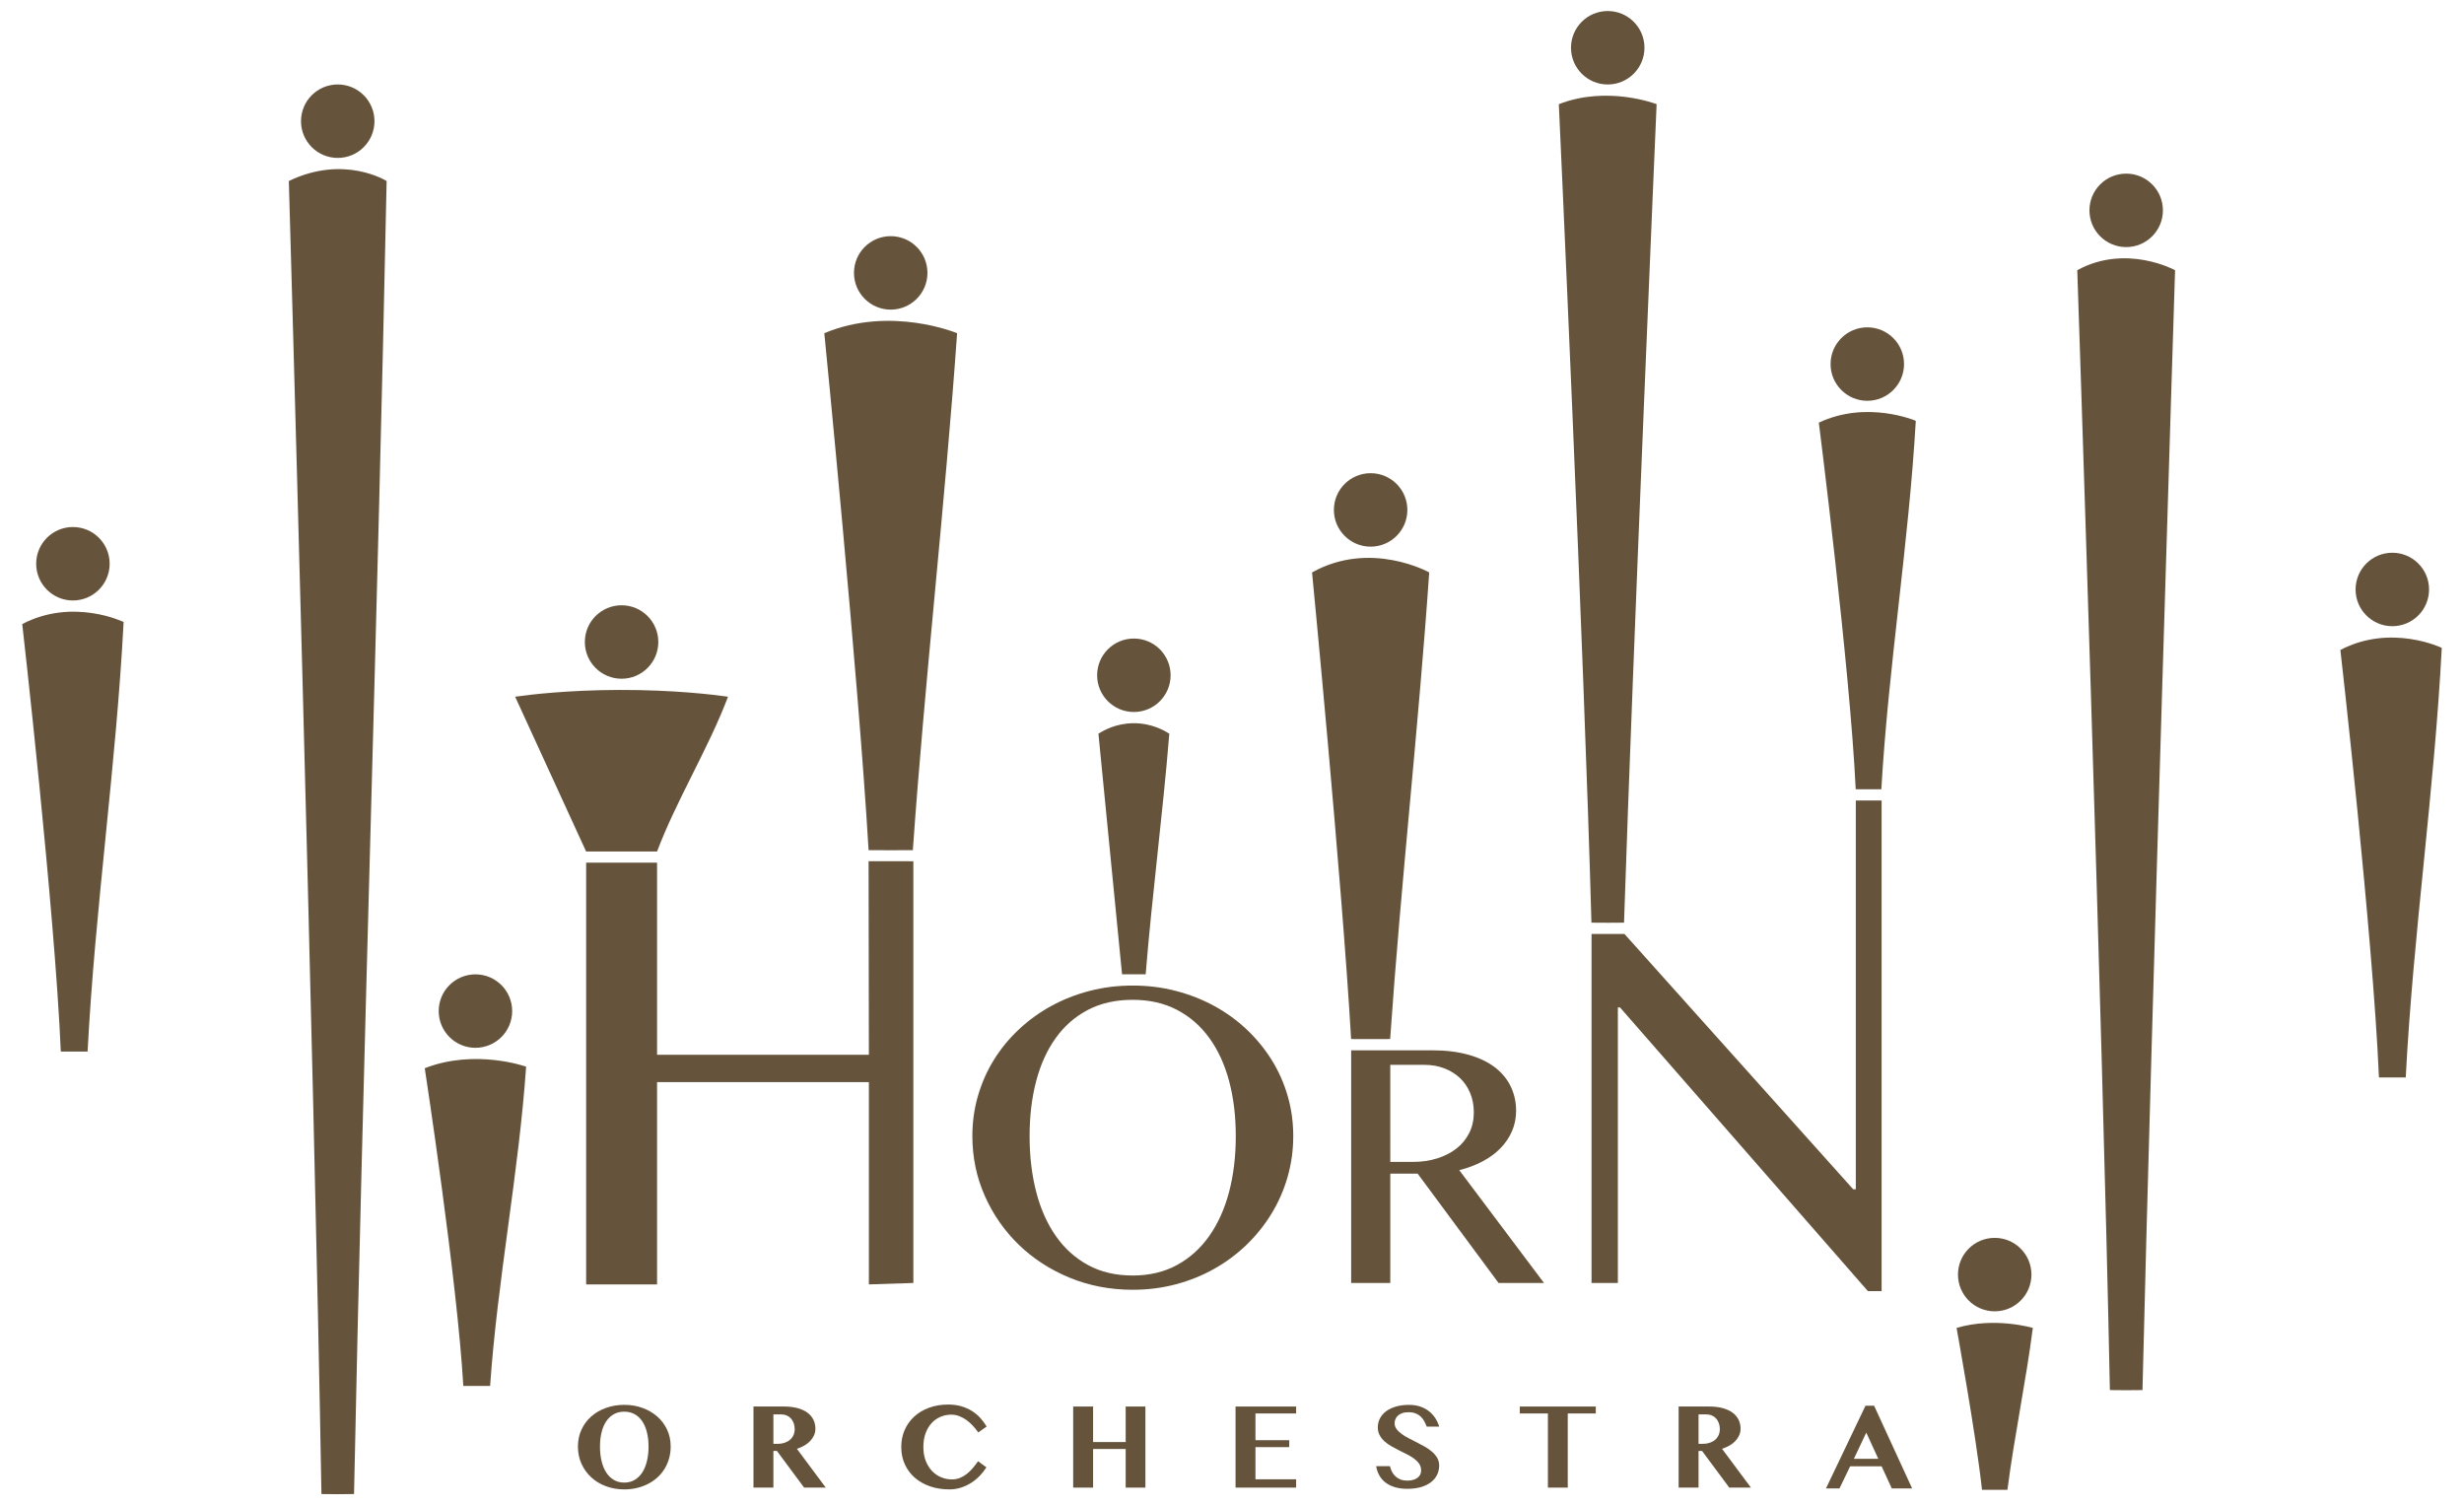 <?xml version="1.0" encoding="UTF-8"?> <svg xmlns="http://www.w3.org/2000/svg" xmlns:xlink="http://www.w3.org/1999/xlink" version="1.1" id="Слой_1" x="0px" y="0px" width="312.414px" height="190.852px" viewBox="0 0 312.414 190.852" xml:space="preserve"> <g> <path fill="#65543B" d="M79.152,188.845c-0.829,0-1.602-0.134-2.32-0.402c-0.718-0.267-1.339-0.643-1.865-1.126 c-0.526-0.482-0.939-1.056-1.24-1.72c-0.3-0.665-0.45-1.394-0.45-2.188c0-0.778,0.15-1.492,0.45-2.142 c0.301-0.649,0.714-1.206,1.24-1.671c0.526-0.465,1.147-0.826,1.865-1.084s1.491-0.387,2.32-0.387c0.829,0,1.601,0.13,2.316,0.391 c0.715,0.26,1.337,0.622,1.865,1.087c0.528,0.465,0.944,1.02,1.247,1.664c0.304,0.645,0.455,1.351,0.455,2.12 c0,0.545-0.068,1.06-0.204,1.543c-0.137,0.482-0.332,0.926-0.584,1.33c-0.253,0.404-0.556,0.766-0.91,1.084 c-0.354,0.319-0.749,0.589-1.186,0.811c-0.438,0.223-0.909,0.394-1.414,0.512C80.231,188.786,79.703,188.845,79.152,188.845 M79.152,187.981c0.5,0,0.942-0.115,1.326-0.345c0.385-0.23,0.706-0.547,0.964-0.951c0.257-0.405,0.453-0.886,0.587-1.445 c0.134-0.558,0.201-1.169,0.201-1.831c0-0.652-0.067-1.248-0.201-1.789c-0.134-0.541-0.33-1.006-0.587-1.395 c-0.258-0.389-0.579-0.692-0.964-0.91c-0.384-0.217-0.826-0.326-1.326-0.326c-0.505,0-0.95,0.109-1.334,0.326 c-0.384,0.218-0.706,0.521-0.963,0.91c-0.258,0.389-0.453,0.854-0.584,1.395c-0.131,0.541-0.197,1.137-0.197,1.789 c0,0.662,0.066,1.273,0.197,1.831c0.131,0.559,0.326,1.04,0.584,1.445c0.257,0.404,0.579,0.721,0.963,0.951 C78.202,187.866,78.647,187.981,79.152,187.981"></path> <path fill="#65543B" d="M95.534,178.337h3.867c0.667,0,1.249,0.07,1.747,0.209s0.913,0.333,1.243,0.583 c0.332,0.251,0.581,0.548,0.747,0.891c0.167,0.344,0.25,0.718,0.25,1.122c0,0.293-0.057,0.57-0.17,0.831 c-0.114,0.26-0.273,0.5-0.478,0.72c-0.204,0.22-0.452,0.414-0.743,0.584c-0.29,0.169-0.61,0.309-0.959,0.42l3.662,4.921h-2.745 l-3.449-4.648H98.06v4.648h-2.525V178.337z M98.06,183.068h0.546c0.307,0,0.593-0.043,0.856-0.129s0.49-0.208,0.683-0.368 c0.192-0.159,0.342-0.355,0.451-0.587c0.108-0.233,0.163-0.495,0.163-0.789c0-0.273-0.042-0.523-0.126-0.75 c-0.083-0.228-0.198-0.423-0.345-0.588c-0.146-0.164-0.323-0.292-0.53-0.383c-0.208-0.091-0.432-0.136-0.675-0.136H98.06V183.068z"></path> <path fill="#65543B" d="M117.076,183.47c0,0.667,0.101,1.256,0.303,1.766c0.202,0.511,0.471,0.94,0.805,1.286 c0.333,0.346,0.717,0.609,1.152,0.788c0.434,0.18,0.887,0.269,1.357,0.269c0.359,0,0.694-0.062,1.004-0.186 c0.311-0.123,0.602-0.291,0.872-0.504c0.27-0.212,0.525-0.457,0.762-0.735c0.238-0.278,0.465-0.571,0.682-0.88l1.055,0.774 c-0.229,0.364-0.502,0.715-0.824,1.054c-0.32,0.338-0.68,0.636-1.08,0.894c-0.399,0.258-0.834,0.464-1.304,0.618 s-0.968,0.231-1.493,0.231c-0.885,0-1.7-0.129-2.445-0.386c-0.746-0.258-1.389-0.622-1.93-1.092 c-0.541-0.47-0.962-1.035-1.266-1.694c-0.303-0.66-0.454-1.394-0.454-2.203c0-0.783,0.143-1.504,0.431-2.161 c0.288-0.657,0.694-1.224,1.217-1.702c0.523-0.478,1.15-0.85,1.88-1.118c0.731-0.268,1.538-0.402,2.423-0.402 c0.591,0,1.132,0.07,1.622,0.208c0.49,0.14,0.937,0.332,1.338,0.577c0.402,0.245,0.761,0.538,1.077,0.879 c0.316,0.342,0.595,0.717,0.838,1.126l-1.061,0.743c-0.219-0.308-0.455-0.599-0.71-0.872s-0.527-0.512-0.815-0.716 c-0.288-0.205-0.591-0.366-0.909-0.485c-0.319-0.119-0.65-0.179-0.993-0.179c-0.471,0-0.919,0.089-1.346,0.266 c-0.428,0.177-0.803,0.438-1.127,0.784c-0.323,0.347-0.581,0.775-0.772,1.286C117.172,182.214,117.076,182.803,117.076,183.47"></path> <polygon fill="#65543B" points="138.595,183.72 138.595,188.618 136.07,188.618 136.07,178.337 138.595,178.337 138.595,182.841 142.727,182.841 142.727,178.337 145.228,178.337 145.228,188.618 142.727,188.618 142.727,183.72 "></polygon> <polygon fill="#65543B" points="164.337,178.337 164.337,179.216 159.182,179.216 159.182,182.605 163.465,182.605 163.465,183.485 159.182,183.485 159.182,187.564 164.337,187.564 164.337,188.618 156.657,188.618 156.657,178.337 "></polygon> <path fill="#65543B" d="M178.448,188.77c-0.617,0-1.156-0.072-1.619-0.216c-0.462-0.144-0.855-0.343-1.178-0.595 c-0.324-0.253-0.582-0.555-0.774-0.906s-0.324-0.737-0.394-1.156h1.751c0.061,0.258,0.149,0.5,0.266,0.723 c0.115,0.223,0.263,0.417,0.443,0.582c0.179,0.165,0.392,0.295,0.637,0.389c0.245,0.093,0.529,0.14,0.853,0.14 c0.212,0,0.423-0.022,0.633-0.068c0.209-0.045,0.398-0.12,0.565-0.224c0.167-0.103,0.3-0.237,0.401-0.402 c0.101-0.164,0.152-0.368,0.152-0.611c0-0.303-0.078-0.574-0.235-0.812c-0.157-0.237-0.364-0.453-0.622-0.648 c-0.257-0.195-0.55-0.376-0.879-0.543c-0.329-0.167-0.665-0.335-1.008-0.504c-0.344-0.17-0.68-0.348-1.009-0.535 c-0.328-0.187-0.621-0.396-0.879-0.626c-0.258-0.23-0.465-0.491-0.622-0.782c-0.156-0.291-0.235-0.623-0.235-0.998 c0-0.409,0.09-0.787,0.269-1.134c0.18-0.346,0.438-0.647,0.778-0.903c0.338-0.255,0.752-0.455,1.243-0.599 c0.49-0.144,1.049-0.216,1.675-0.216c0.516,0,0.983,0.07,1.403,0.212c0.419,0.141,0.789,0.337,1.111,0.588 c0.32,0.249,0.59,0.543,0.807,0.879s0.384,0.696,0.5,1.08h-1.584c-0.091-0.242-0.198-0.475-0.319-0.697 c-0.121-0.223-0.27-0.417-0.447-0.584s-0.392-0.299-0.645-0.398c-0.252-0.098-0.553-0.148-0.902-0.148 c-0.328,0-0.605,0.043-0.83,0.129c-0.224,0.086-0.405,0.196-0.542,0.33c-0.136,0.134-0.235,0.283-0.295,0.447 c-0.061,0.165-0.091,0.325-0.091,0.482c0,0.272,0.08,0.52,0.242,0.743c0.162,0.222,0.376,0.429,0.641,0.621 c0.265,0.192,0.567,0.376,0.906,0.55c0.338,0.174,0.684,0.35,1.035,0.527c0.351,0.177,0.696,0.363,1.035,0.557 c0.338,0.195,0.64,0.408,0.905,0.641c0.266,0.232,0.479,0.49,0.642,0.773c0.161,0.283,0.242,0.601,0.242,0.955 c0,0.42-0.087,0.809-0.258,1.168c-0.172,0.359-0.427,0.671-0.766,0.936c-0.338,0.265-0.759,0.474-1.262,0.626 C179.685,188.694,179.105,188.77,178.448,188.77"></path> <polygon fill="#65543B" points="202.333,178.337 202.333,179.216 198.778,179.216 198.778,188.618 196.261,188.618 196.261,179.216 192.697,179.216 192.697,178.337 "></polygon> <path fill="#65543B" d="M212.836,178.337h3.867c0.667,0,1.249,0.07,1.747,0.209c0.498,0.139,0.913,0.333,1.243,0.583 c0.332,0.251,0.581,0.548,0.747,0.891c0.167,0.344,0.25,0.718,0.25,1.122c0,0.293-0.057,0.57-0.17,0.831 c-0.114,0.26-0.273,0.5-0.478,0.72c-0.204,0.22-0.452,0.414-0.743,0.584c-0.29,0.169-0.61,0.309-0.959,0.42l3.662,4.921h-2.745 l-3.449-4.648h-0.447v4.648h-2.525V178.337z M215.361,183.068h0.546c0.307,0,0.593-0.043,0.856-0.129s0.49-0.208,0.683-0.368 c0.192-0.159,0.342-0.355,0.451-0.587c0.108-0.233,0.163-0.495,0.163-0.789c0-0.273-0.042-0.523-0.126-0.75 c-0.083-0.228-0.198-0.423-0.345-0.588c-0.146-0.164-0.323-0.292-0.53-0.383c-0.208-0.091-0.432-0.136-0.675-0.136h-1.023V183.068z "></path> <path fill="#65543B" d="M237.62,178.232l4.822,10.492h-2.578l-1.289-2.805h-3.995l-1.35,2.805h-1.713l5.012-10.492H237.62z M235.057,184.964h3.093l-1.523-3.321L235.057,184.964z"></path> <path fill="#65543B" d="M254.523,188.9c-1.069,0.003-2.134,0.004-3.223,0c-0.734-6.838-3.223-20.529-3.223-20.529 c4.835-1.441,9.669,0,9.669,0C256.861,175.218,255.408,182.054,254.523,188.9"></path> <path fill="#65543B" d="M115.741,107.794c-1.862,0.008-3.717,0.014-5.612,0c-1.279-21.833-5.613-65.545-5.613-65.545 c8.419-3.531,16.837,0,16.837,0C119.812,64.109,117.282,85.934,115.741,107.794"></path> <path fill="#65543B" d="M145.262,123.536c-0.994,0.004-1.984,0.006-2.996,0c-0.998-10.168-1.996-20.336-2.995-30.504 c0.618-0.402,2.198-1.312,4.411-1.334c2.311-0.023,3.962,0.935,4.575,1.334C147.435,103.205,146.085,113.362,145.262,123.536"></path> <path fill="#65543B" d="M62.142,175.729c-1.127,0.005-2.25,0.009-3.398,0c-0.773-13.473-4.889-40.286-4.889-40.286 c6.426-2.508,12.853-0.197,12.853-0.197C65.774,148.736,63.075,162.239,62.142,175.729"></path> <path fill="#65543B" d="M176.26,131.742c-1.643,0.007-3.279,0.013-4.952,0c-1.128-19.707-4.952-59.163-4.952-59.163 c7.428-4.155,14.856,0,14.856,0C179.851,92.31,177.619,112.01,176.26,131.742"></path> <path fill="#65543B" d="M205.913,116.986c-1.371,0.013-2.737,0.022-4.133,0c-0.942-34.567-4.134-103.776-4.134-103.776 c6.2-2.422,12.4,0,12.4,0S207.048,82.375,205.913,116.986"></path> <path fill="#65543B" d="M83.31,107.961c-2.985,0.002-5.959,0.004-8.998,0c-2.999-6.541-5.998-13.083-8.997-19.624 c1.857-0.259,6.602-0.844,13.249-0.858c6.94-0.015,11.9,0.601,13.744,0.858C89.836,94.882,85.782,101.416,83.31,107.961"></path> <polygon fill="#65543B" points="83.31,137.206 83.31,162.852 74.318,162.852 74.318,109.382 83.31,109.382 83.31,133.738 110.166,133.738 110.128,109.192 115.807,109.2 115.807,162.671 110.166,162.852 110.166,137.206 "></polygon> <path fill="#65543B" d="M143.616,163.533c-2.855,0-5.52-0.511-7.995-1.53c-2.475-1.019-4.627-2.415-6.452-4.185 c-1.827-1.77-3.264-3.838-4.311-6.202c-1.047-2.364-1.571-4.89-1.571-7.578c0-1.762,0.236-3.458,0.709-5.089 c0.473-1.632,1.144-3.152,2.016-4.561c0.872-1.409,1.923-2.693,3.157-3.852c1.233-1.158,2.6-2.151,4.102-2.976 c1.501-0.824,3.124-1.464,4.866-1.919c1.743-0.454,3.569-0.681,5.479-0.681c1.909,0,3.736,0.227,5.479,0.681 c1.742,0.455,3.369,1.095,4.88,1.919c1.511,0.825,2.879,1.818,4.102,2.976c1.224,1.159,2.276,2.443,3.157,3.852 c0.88,1.409,1.557,2.929,2.03,4.561c0.473,1.631,0.709,3.327,0.709,5.089c0,1.78-0.236,3.5-0.709,5.159s-1.15,3.212-2.03,4.658 c-0.881,1.446-1.933,2.763-3.157,3.949c-1.223,1.186-2.591,2.207-4.102,3.059c-1.511,0.853-3.138,1.511-4.88,1.974 C147.352,163.3,145.525,163.533,143.616,163.533 M143.616,161.725c2.114,0,3.981-0.441,5.604-1.322 c1.622-0.881,2.989-2.11,4.102-3.688c1.112-1.577,1.951-3.441,2.517-5.594c0.565-2.152,0.848-4.508,0.848-7.069 c0-2.542-0.283-4.871-0.848-6.986c-0.566-2.116-1.405-3.939-2.517-5.47c-1.113-1.53-2.48-2.717-4.102-3.562 c-1.623-0.844-3.49-1.266-5.604-1.266c-2.151,0-4.037,0.422-5.659,1.266c-1.623,0.845-2.986,2.032-4.088,3.562 c-1.104,1.531-1.933,3.354-2.489,5.47c-0.557,2.115-0.835,4.444-0.835,6.986c0,2.561,0.278,4.917,0.835,7.069 c0.556,2.153,1.385,4.017,2.489,5.594c1.102,1.578,2.465,2.807,4.088,3.688C139.579,161.284,141.465,161.725,143.616,161.725"></path> <path fill="#65543B" d="M171.315,133.17h10.234c1.765,0,3.315,0.189,4.65,0.568c1.335,0.378,2.447,0.908,3.337,1.59 c0.89,0.683,1.561,1.495,2.014,2.436c0.452,0.942,0.678,1.969,0.678,3.082c0,0.919-0.174,1.78-0.522,2.581 c-0.349,0.801-0.839,1.524-1.469,2.169c-0.63,0.645-1.39,1.201-2.28,1.668c-0.89,0.468-1.869,0.835-2.937,1.102l10.746,14.305 h-5.762l-10.257-13.86h-3.471v13.86h-4.961V133.17z M176.276,147.32h2.87c1.113,0,2.14-0.148,3.082-0.445 c0.942-0.297,1.757-0.716,2.447-1.257s1.227-1.198,1.613-1.969c0.386-0.771,0.579-1.639,0.579-2.603 c0-0.89-0.152-1.706-0.457-2.447c-0.304-0.742-0.734-1.376-1.29-1.902c-0.556-0.527-1.216-0.939-1.98-1.235 c-0.764-0.297-1.598-0.445-2.503-0.445h-4.361V147.32z"></path> <polygon fill="#65543B" points="201.795,118.419 205.967,118.419 234.967,150.79 235.301,150.79 235.301,101.501 238.571,101.501 238.571,163.705 236.834,163.705 205.399,127.73 205.132,127.73 205.132,162.67 201.795,162.67 "></polygon> <path fill="#65543B" d="M44.889,189.432c-1.371,0.02-2.737,0.035-4.133,0c-0.942-55.453-4.134-166.479-4.134-166.479 c7.021-3.396,12.4,0,12.4,0C47.887,78.476,46.024,133.909,44.889,189.432"></path> <path fill="#65543B" d="M271.648,176.252c-1.371,0.017-2.737,0.03-4.133,0c-0.942-47.297-4.134-141.993-4.134-141.993 c6.2-3.396,12.4,0,12.4,0S272.783,128.896,271.648,176.252"></path> <path fill="#65543B" d="M11.107,133.333c-1.127,0.007-2.25,0.012-3.397,0c-0.774-18.127-4.89-54.204-4.89-54.204 c6.426-3.374,12.853-0.265,12.853-0.265C14.739,97.013,12.04,115.183,11.107,133.333"></path> <path fill="#65543B" d="M13.903,71.479c0,2.572-2.085,4.657-4.657,4.657c-2.573,0-4.658-2.085-4.658-4.657 c0-2.572,2.085-4.657,4.658-4.657C11.818,66.822,13.903,68.908,13.903,71.479"></path> <path fill="#65543B" d="M305.028,136.614c-1.127,0.007-2.25,0.012-3.397,0c-0.774-18.127-4.89-54.204-4.89-54.204 c6.426-3.374,12.853-0.265,12.853-0.265C308.661,100.294,305.961,118.464,305.028,136.614"></path> <path fill="#65543B" d="M238.539,100.075c-1.078,0.006-2.152,0.01-3.25,0c-0.74-15.547-4.677-46.488-4.677-46.488 c6.147-2.893,12.294-0.227,12.294-0.227C242.014,68.926,239.432,84.509,238.539,100.075"></path> <path fill="#65543B" d="M47.48,15.366c0,2.572-2.085,4.657-4.657,4.657c-2.573,0-4.658-2.085-4.658-4.657 c0-2.572,2.085-4.657,4.658-4.657C45.394,10.709,47.48,12.794,47.48,15.366"></path> <path fill="#65543B" d="M83.468,81.401c0,2.572-2.085,4.657-4.657,4.657c-2.573,0-4.658-2.085-4.658-4.657 c0-2.572,2.085-4.657,4.658-4.657C81.383,76.744,83.468,78.829,83.468,81.401"></path> <path fill="#65543B" d="M64.939,128.197c0,2.572-2.085,4.657-4.657,4.657c-2.573,0-4.658-2.085-4.658-4.657 c0-2.572,2.085-4.657,4.658-4.657C62.854,123.54,64.939,125.625,64.939,128.197"></path> <path fill="#65543B" d="M117.592,34.601c0,2.572-2.085,4.657-4.657,4.657c-2.573,0-4.658-2.085-4.658-4.657 c0-2.572,2.085-4.657,4.658-4.657C115.507,29.944,117.592,32.029,117.592,34.601"></path> <path fill="#65543B" d="M148.422,85.619c0,2.572-2.085,4.657-4.657,4.657c-2.573,0-4.658-2.085-4.658-4.657 c0-2.572,2.085-4.657,4.658-4.657C146.337,80.962,148.422,83.047,148.422,85.619"></path> <path fill="#65543B" d="M178.441,64.654c0,2.572-2.085,4.657-4.657,4.657c-2.573,0-4.658-2.085-4.658-4.657 c0-2.572,2.085-4.657,4.658-4.657C176.356,59.997,178.441,62.082,178.441,64.654"></path> <path fill="#65543B" d="M208.504,6.055c0,2.572-2.085,4.657-4.657,4.657c-2.573,0-4.658-2.085-4.658-4.657 c0-2.572,2.085-4.657,4.658-4.657C206.419,1.398,208.504,3.483,208.504,6.055"></path> <path fill="#65543B" d="M241.416,46.161c0,2.572-2.085,4.657-4.657,4.657c-2.573,0-4.658-2.085-4.658-4.657 c0-2.572,2.085-4.657,4.658-4.657C239.331,41.504,241.416,43.589,241.416,46.161"></path> <path fill="#65543B" d="M274.239,26.672c0,2.572-2.085,4.657-4.657,4.657c-2.573,0-4.658-2.085-4.658-4.657 c0-2.572,2.085-4.657,4.658-4.657C272.154,22.015,274.239,24.1,274.239,26.672"></path> <path fill="#65543B" d="M257.569,161.608c0,2.572-2.085,4.657-4.657,4.657c-2.573,0-4.658-2.085-4.658-4.657 c0-2.572,2.085-4.657,4.658-4.657C255.484,156.951,257.569,159.036,257.569,161.608"></path> <path fill="#65543B" d="M307.983,74.74c0,2.572-2.085,4.657-4.657,4.657c-2.573,0-4.658-2.085-4.658-4.657 c0-2.572,2.085-4.657,4.658-4.657C305.898,70.083,307.983,72.168,307.983,74.74"></path> </g> </svg> 